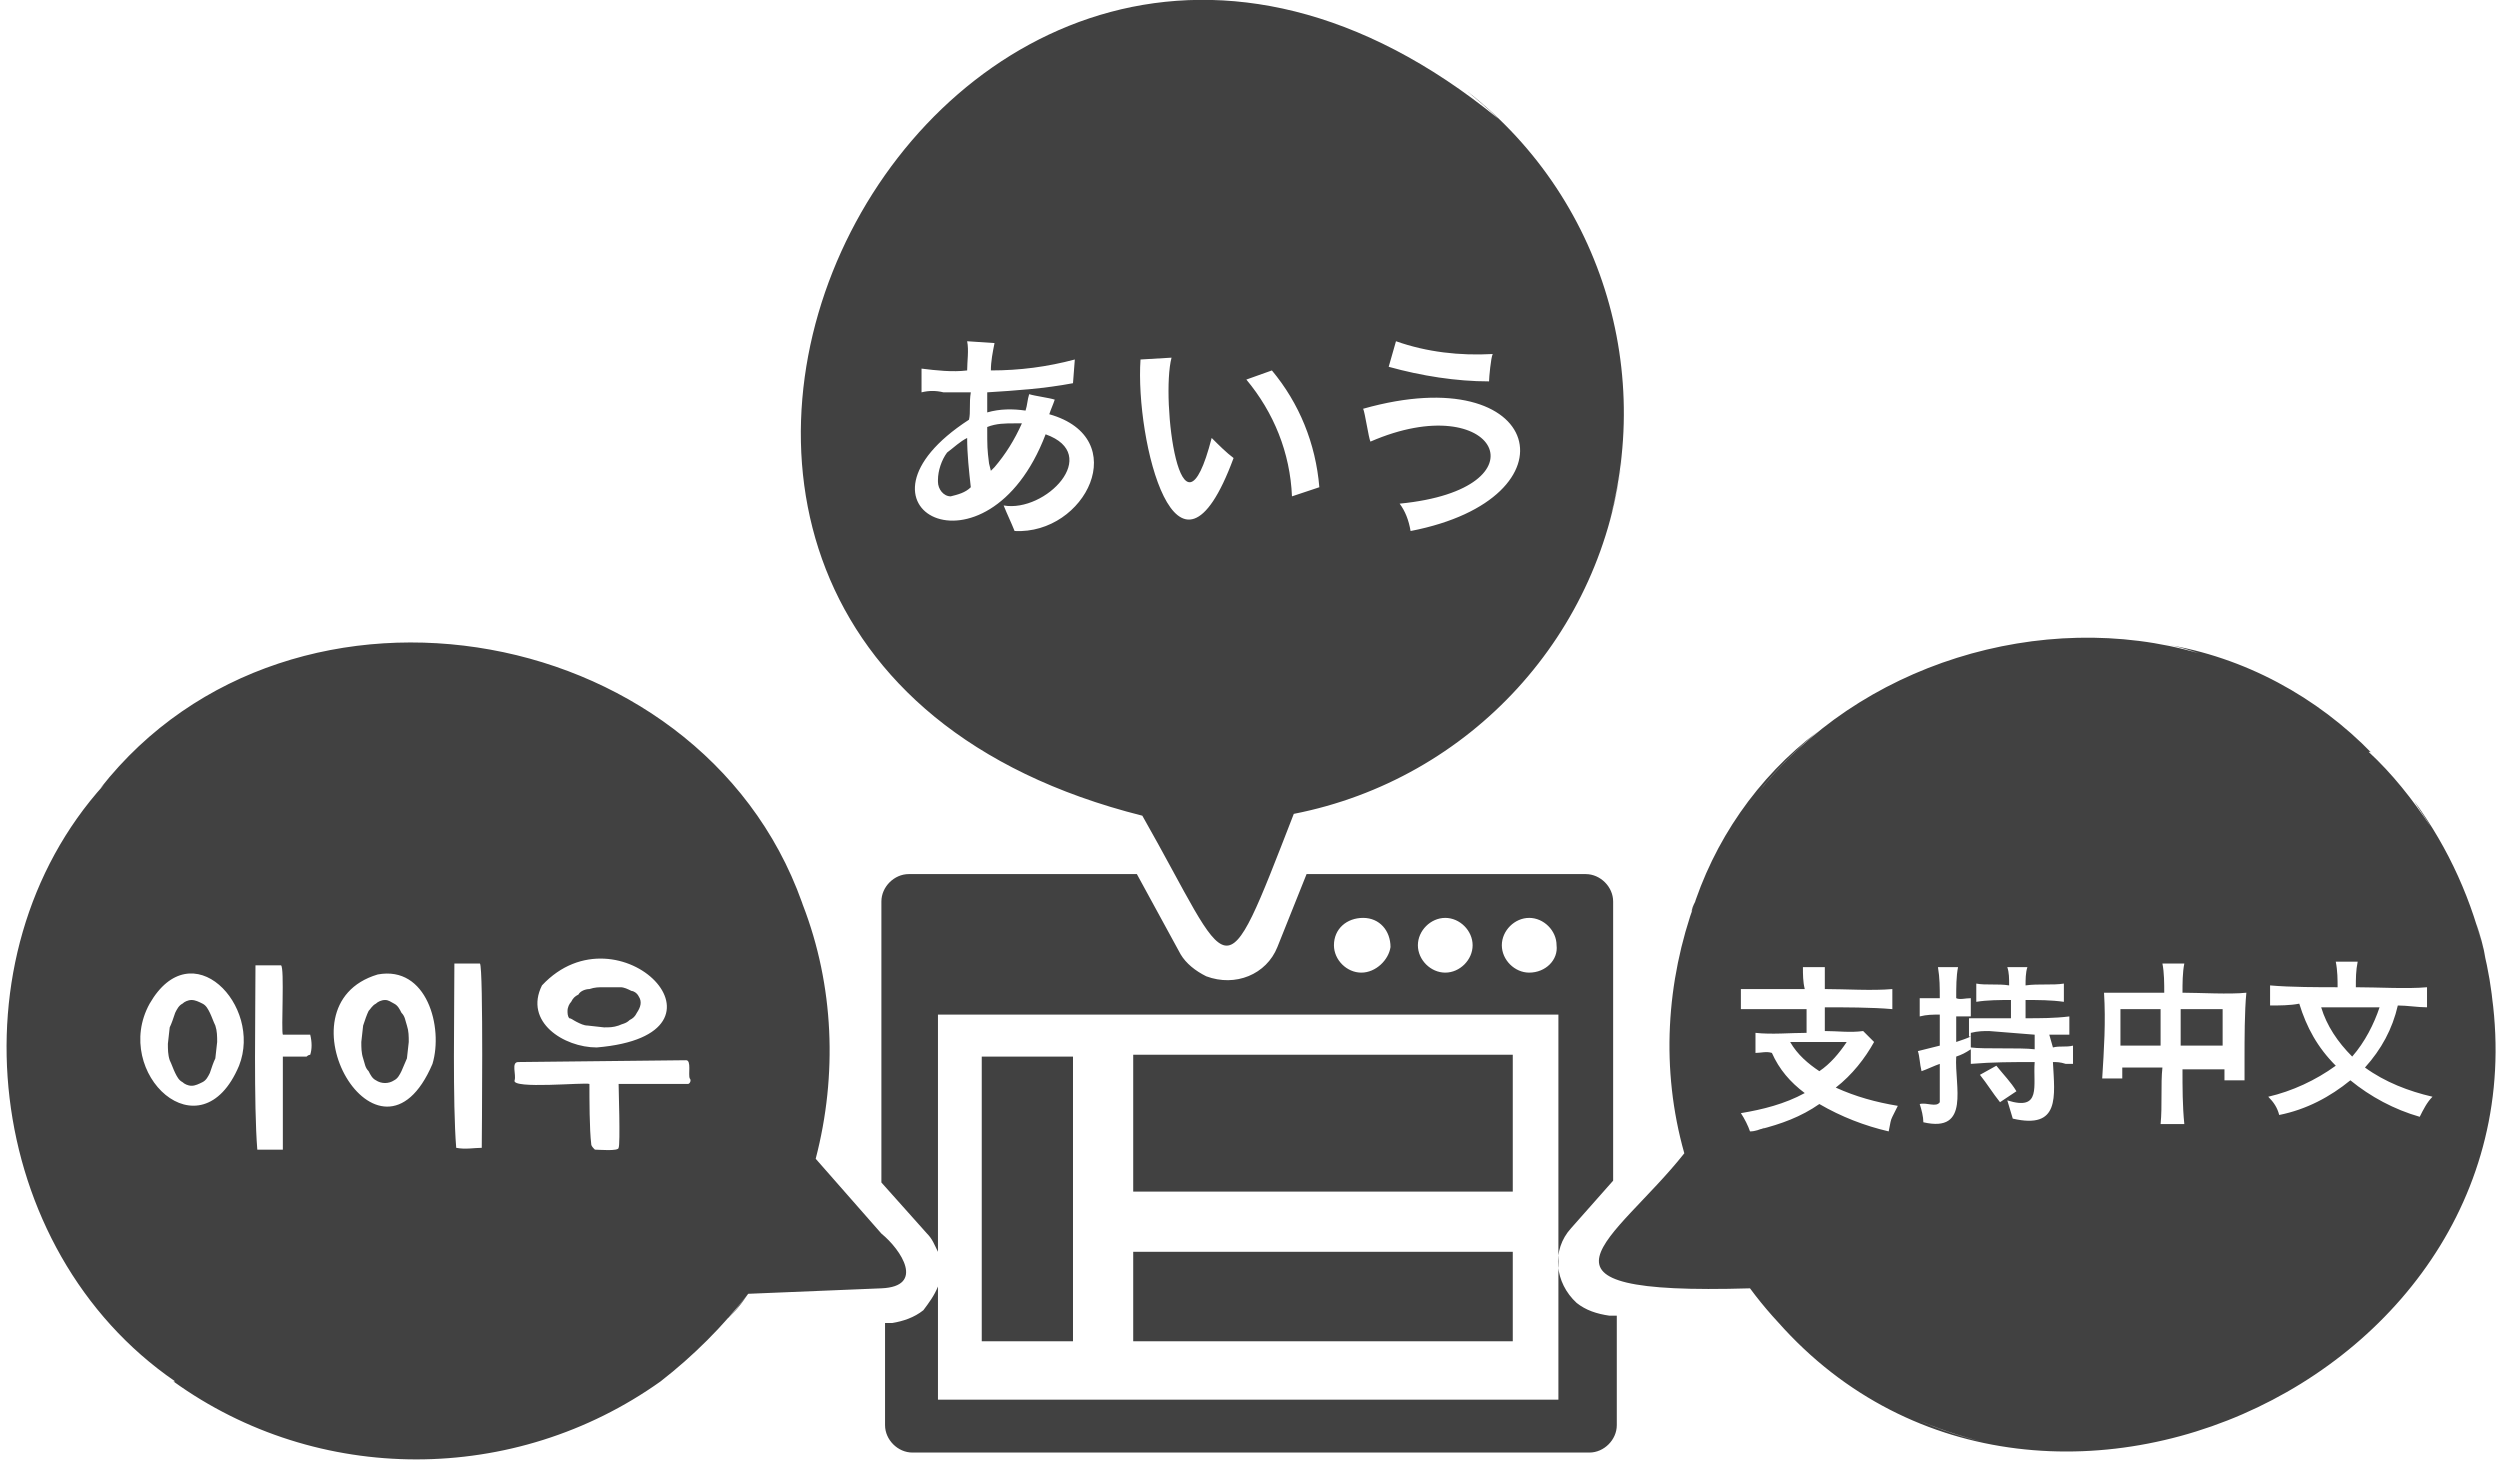 <svg enable-background="new 0 0 137 80" viewBox="0 0 137 80" xmlns="http://www.w3.org/2000/svg"><path d="m88.2 72.1c-.7-.1-1.3-.3-1.8-.7-1.2-1.1-1.4-2.9-.3-4.1l2.3-2.6v-15.3c0-.8-.7-1.5-1.5-1.5h-15.3l-1.6 4c-.6 1.5-2.3 2.2-3.9 1.6-.6-.3-1.1-.7-1.4-1.2l-2.4-4.4h-12.5c-.8 0-1.5.7-1.5 1.5v15.4l2.5 2.8c.3.3.4.6.6 1v-13h34v21.1h-34v-6.2c-.2.5-.5.9-.8 1.3-.5.4-1.1.6-1.7.7h-.4v5.6c0 .8.7 1.5 1.5 1.5h37.1c.8 0 1.5-.7 1.5-1.5v-6zm-13.6-18.8c-.8 0-1.5-.7-1.5-1.5 0-.9.7-1.5 1.6-1.5s1.5.7 1.5 1.6c-.1.7-.8 1.4-1.6 1.4zm4.6 0c-.8 0-1.5-.7-1.5-1.5s.7-1.5 1.5-1.5 1.5.7 1.5 1.5c0 .8-.7 1.5-1.5 1.5zm4.6 0c-.8 0-1.5-.7-1.5-1.5s.7-1.5 1.5-1.5 1.5.7 1.5 1.5c.1.8-.6 1.5-1.5 1.5zm-.9 12h-20.8v-7.5h20.8zm-24.1 8.2h-5v-15.6h5zm24.1 0h-20.8v-4.9h20.8zm-29.9-49.5c0 .9.1 1.8.2 2.7-.3.3-.7.4-1.1.5-.4 0-.7-.4-.7-.8v-.1c0-.5.2-1.1.5-1.5.4-.3.7-.6 1.1-.8zm1.2 1.4.1.4.2-.2c.6-.7 1.1-1.5 1.5-2.4h-.4c-.5 0-1 0-1.5.2 0 1.1 0 1.2.1 2zm27.9-18.9c-.5-.5-1.1-1-1.7-1.5 7.8 6.1 10.6 16.5 7.1 25.7.7-1.9 1.2-3.8 1.4-5.8-1 9.8-8.3 17.8-18 19.7-4 10.3-3.3 8.9-8.3.1-38.2-9.6-10.9-63 19.5-38.2zm-6 13.6c1.8.5 3.7.8 5.5.8 0-.2.1-1.3.2-1.5-1.8.1-3.6-.1-5.3-.7zm-1.4 2.3c.1.2.3 1.6.4 1.8 6.9-3 9.8 2.6 1.6 3.4.3.4.5.9.6 1.5 9.3-1.8 7.3-9.5-2.6-6.7zm-6.4-1.6c1.5 1.8 2.4 4 2.5 6.4l1.5-.5c-.2-2.4-1.1-4.6-2.6-6.4-.3.1-1.1.4-1.4.5zm-5.8-1.1c-.3 4.4 2 13.8 5.1 5.4-.4-.3-.8-.7-1.2-1.1-1.7 6.6-2.8-2.1-2.2-4.4zm-9.3 1.8c-.1.6 0 1.1-.1 1.5-7.4 4.8 1 9.2 4.2.8 3.1 1.1 0 4.3-2.3 3.9.2.5.4.9.6 1.4 3.9.2 6.5-5.1 1.9-6.4.1-.3.2-.5.3-.8-.3-.1-1.1-.2-1.4-.3-.1.3-.1.6-.2.9-.7-.1-1.4-.1-2.1.1 0-.4 0-.8 0-1.1 1.6-.1 3.1-.2 4.7-.5l.1-1.3c-1.5.4-3 .6-4.6.6 0-.5.1-1 .2-1.5l-1.5-.1c.1.5 0 1.1 0 1.6-.8.1-1.7 0-2.5-.1v1.3c.4-.1.8-.1 1.2 0zm-41.4 34.7c.1.3.1.6.1.9l-.1.9c-.1.2-.2.5-.3.8-.1.2-.2.4-.4.5s-.4.2-.6.2-.4-.1-.5-.2c-.2-.1-.3-.3-.4-.5s-.2-.5-.3-.7c-.1-.3-.1-.6-.1-.9l.1-.9c.1-.2.2-.5.3-.8.1-.2.2-.4.4-.5.1-.1.3-.2.5-.2s.4.1.6.2.3.3.4.5.2.5.3.7zm19.8-.2c.2.1.4.2.6.2l.9.1c.3 0 .5 0 .8-.1.2-.1.4-.1.6-.3.2-.1.3-.2.4-.4.2-.3.3-.6.1-.9-.1-.2-.3-.3-.4-.3-.2-.1-.4-.2-.6-.2-.3 0-.6 0-.9 0s-.5 0-.8.1c-.2 0-.5.1-.6.3-.2.1-.3.2-.4.4-.1.1-.2.3-.2.5 0 .1 0 .3.1.4.1 0 .2.1.4.2zm-9.6-.5c-.1-.2-.2-.4-.4-.5s-.3-.2-.5-.2-.4.1-.5.2c-.2.1-.3.3-.4.4-.1.2-.2.5-.3.8l-.1.9c0 .3 0 .6.1.9s.1.5.3.7c.1.2.2.4.4.5.3.2.7.2 1 0 .2-.1.3-.3.4-.5l.3-.7.1-.9c0-.3 0-.6-.1-.9s-.1-.5-.3-.7zm19 15.4c-.4.5-.8 1.1-1.3 1.5.5-.4.9-.9 1.3-1.5-1.4 1.8-3 3.4-4.8 4.8-8 5.7-18.8 5.7-26.7 0h.1c-10.5-7.2-12.4-23.3-3.9-32.7-.1.1-.2.2-.2.2 10.5-13.4 33.6-9.2 38.7 7-.1-.2-.2-.4-.2-.6 1.7 4.4 1.9 9.3.7 13.9l3.6 4.1c1.1.9 2.4 2.9 0 3zm-32.8-15.9c-2.1 3.8 2.8 8.4 4.9 3.4 1.3-3.3-2.6-7.4-4.9-3.4zm8.8 1.7c-.1 0-1.4 0-1.5 0-.1-.2.1-3.7-.1-3.8-.5 0-.9 0-1.4 0 0 2.5-.1 7.6.1 10.1h1.4c0-.2 0-4.9 0-5.1h1.3s.1-.1.2-.1c.1-.3.1-.7 0-1.1zm3.7-3.3c-5.7 1.7.1 11.7 3 4.9.6-2-.3-5.4-3-4.9zm5.6-.6c-.5 0-.9 0-1.4 0 0 2.6-.1 7.6.1 10.1.5.1 1 0 1.4 0 0-.3.1-9.9-.1-10.1zm6.4 4.6c8.3-.7 1.2-7.9-3-3.4-1 2 1.2 3.4 3 3.4zm5.1 1.7c-.1-.2.1-1-.2-1l-9.2.1c-.4 0-.1.7-.2 1-.2.5 3.9.1 4.1.2 0 .8 0 2.5.1 3.3 0 .1.1.2.2.3.2 0 1.3.1 1.3-.1.1-.2 0-3.3 0-3.5h3.8c.1 0 .2-.2.1-.3zm91.1-1.2c-.8-.8-1.4-1.7-1.7-2.7h3.2c-.3.9-.8 1.9-1.5 2.7zm-9.4-2.6v2h2.3v-2zm-3.3 0v2h2.2v-2zm-7.2 1.2c-.3 0-.6 0-1 .1v.8c.7.1 2.7 0 3.5.1v-.8zm-12.9 14.3c1.3 1.7 2.9 3.2 4.6 4.5 2.4 1.7 5 3 7.9 3.7-5.1-1.3-9.6-4.2-12.7-8.4-13.4.4-7.4-2.6-3.6-7.4-1.3-4.6-1-9.4.6-13.8-.1.2-.2.4-.2.6 1.2-3.9 3.6-7.4 6.9-9.9-1.2 1-2.4 2.2-3.3 3.4 5.5-7.1 15.6-10.2 24.2-7.7-.6-.2-1.2-.4-1.9-.5 4.4.7 8.4 2.9 11.4 6-.1-.1-.1-.1-.2-.1 1.3 1.2 2.4 2.6 3.4 4.1-.3-.5-.6-.9-.9-1.4 1.9 2.6 3.2 5.5 3.9 8.6-.1-.6-.3-1.3-.5-1.9.6 2 1 4.1 1 6.2 0-1.1-.1-2.1-.3-3.2 4 22.2-26.6 35.8-40.3 17.2zm7.6-9.6c.1-.2.2-.4.3-.6-1.2-.2-2.3-.5-3.4-1 .9-.7 1.6-1.6 2.1-2.5l-.6-.6c-.7.1-1.4 0-2.1 0 0-.4 0-.9 0-1.3 1 0 2.6 0 3.7.1v-1.1c-1.1.1-2.6 0-3.7 0 0-.3 0-.8 0-1.2-.4 0-.8 0-1.2 0 0 .4 0 .8.1 1.2-.5 0-1.4 0-2 0h.8c-.8 0-1.5 0-2.3 0v1.1h3.6v1.3c-.9 0-1.9.1-2.8 0v1.1c.3 0 .6-.1.9 0 .4.9 1 1.6 1.8 2.2-1.1.6-2.3.9-3.5 1.1.2.3.4.7.5 1 .3 0 .5-.1.8-.2-.1 0-.2.1-.3.1 1.2-.3 2.3-.7 3.3-1.4 1.2.7 2.5 1.2 3.8 1.5.1-.5.1-.6.2-.8zm5.9-.8.9-.6c-.3-.5-.7-.9-1.1-1.4l-.9.5c.4.5.7 1 1.1 1.5zm3.6-2.1h.4v-1c-.4.1-.7 0-1.1.1l-.2-.7h1.1c0-.2 0-.8 0-1-.8.1-1.6.1-2.4.1 0-.2 0-.8 0-1 .7 0 1.4 0 2.1.1v-1c-.6.1-1.4 0-2.1.1 0-.3 0-.7.1-1h-1.1c.1.3.1.6.1 1-.6-.1-1.3 0-1.8-.1v1c.6-.1 1.3-.1 1.9-.1v1c-.8 0-1.5 0-2.3 0v1h.1c-.2.1-.5.2-.8.3 0-.4 0-.9 0-1.4h.8v-1c-.3 0-.6.1-.8 0 0-.6 0-1.2.1-1.7h-1.1c.1.6.1 1.1.1 1.7-.4 0-.8 0-1.1 0v1c.4-.1.7-.1 1.1-.1v1.7c-.4.1-.8.2-1.2.3.1.3.1.7.2 1.1.3-.1.7-.3 1-.4v2.1c-.2.3-.7 0-1.1.1.1.3.2.7.2 1 2.6.6 1.7-2 1.8-3.6.3-.1.5-.2.8-.4v.8c1.2-.1 2.3-.1 3.5-.1-.1 1.3.4 2.7-1.5 2.1.1.3.2.7.3 1 2.6.6 2.3-1.2 2.2-3.1.2 0 .4 0 .7.1zm9.8-.3c0-1 0-2.6.1-3.6-.9.1-2.6 0-3.5 0 0-.5 0-1.1.1-1.6h-1.2c.1.5.1 1.1.1 1.6-1 0-2.4 0-3.3 0 .1 1.6 0 3.1-.1 4.7h1.1c0-.1 0-.4 0-.6h2.2c-.1.9 0 2.1-.1 3.1h1.3c-.1-1-.1-2-.1-3h2.3v.6h1.1c0-.5 0-.8 0-1.2zm5.8 1.2c1.1.9 2.4 1.6 3.8 2 .2-.4.4-.8.7-1.1-1.3-.3-2.6-.8-3.7-1.6.9-1 1.5-2.1 1.8-3.4.5 0 1.1.1 1.6.1 0-.4 0-.8 0-1.1-1.1.1-2.7 0-3.9 0 0-.5 0-.9.1-1.4h-1.2c.1.5.1 1 .1 1.4-1 0-2.6 0-3.7-.1v1.1c.5 0 1.1 0 1.6-.1.4 1.3 1 2.4 2 3.4-1.1.8-2.4 1.4-3.7 1.7.3.3.5.6.6 1 1.5-.3 2.8-1 3.9-1.9zm-30.7-2.1c.4.7 1 1.2 1.6 1.6.6-.4 1.1-1 1.5-1.6z" fill="#414141"/></svg>